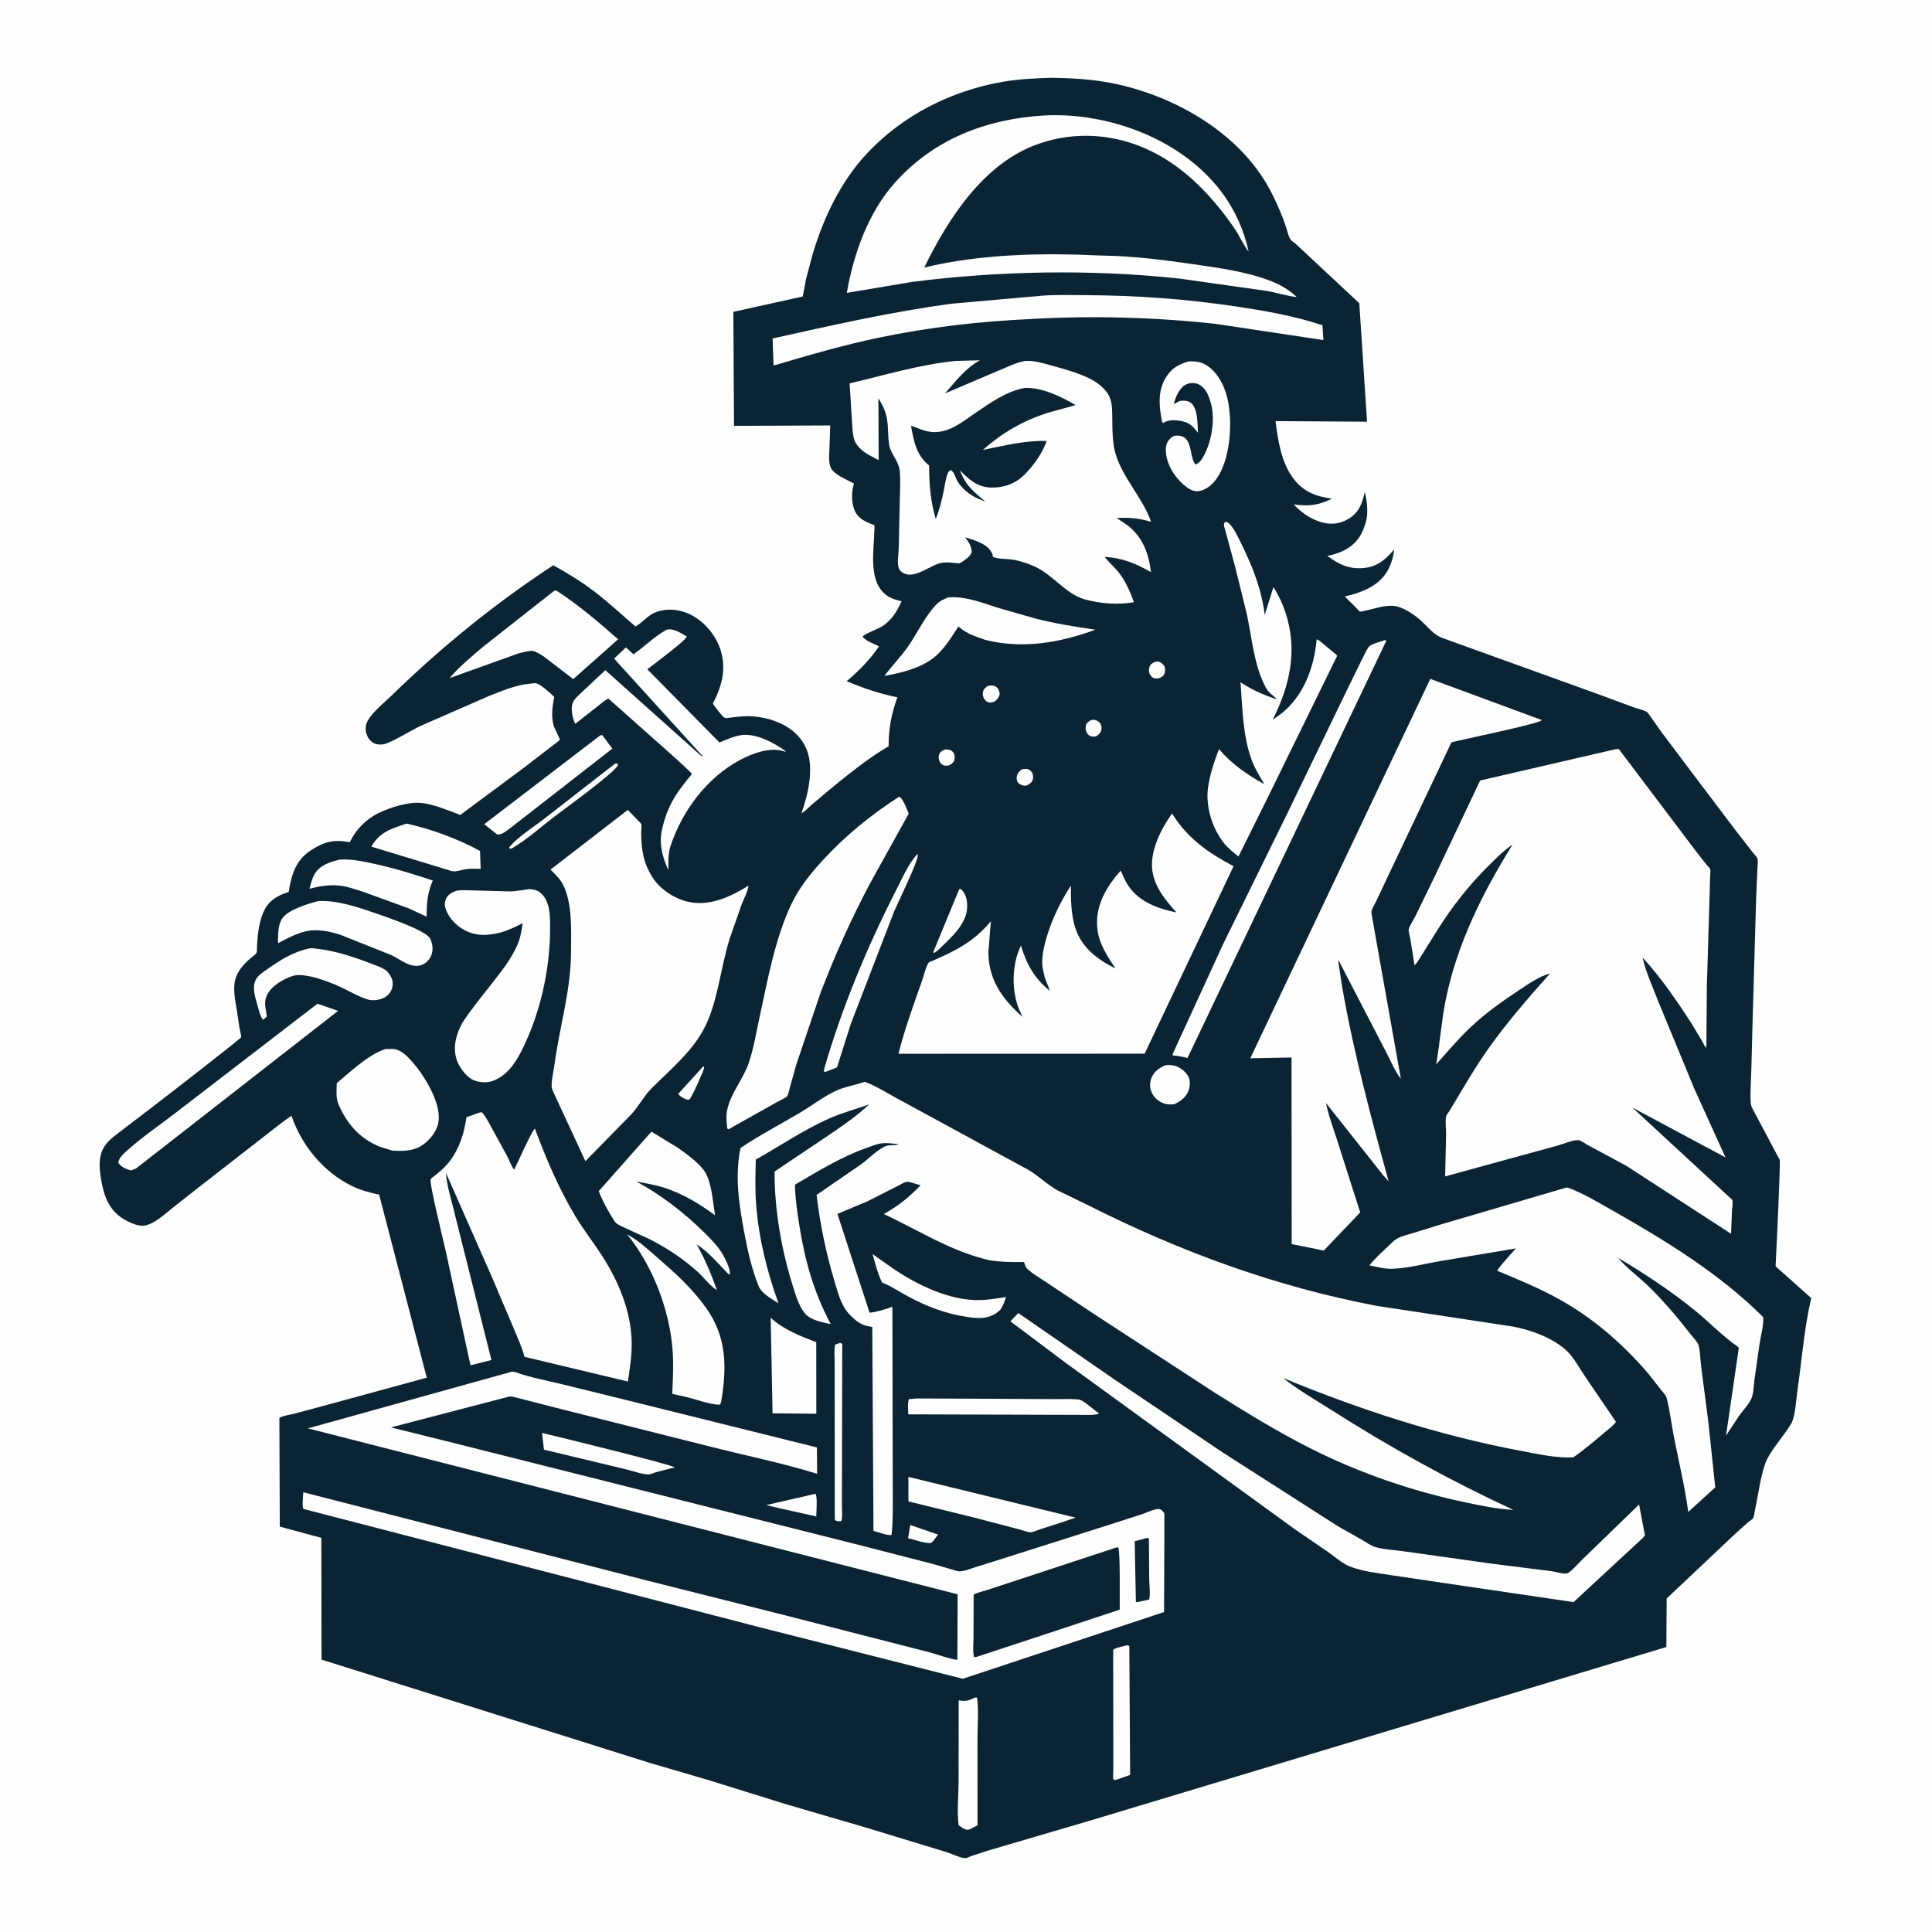 <svg version="1.1" xmlns="http://www.w3.org/2000/svg" style="display: block;" viewBox="0 0 2048 2048" width="1024" height="1024">
<path transform="translate(0,0)" fill="rgb(253,254,253)" d="M -0 -0 L 2048 0 L 2048 2048 L -0 2048 L -0 -0 z"/>
<path transform="translate(0,0)" fill="rgb(11,36,52)" d="M 1115.6 82.46 C 1136.93 82.886 1157.86 83.975 1178.84 88.154 C 1242.01 100.739 1308.17 137.403 1341.98 193.782 C 1347.7 203.326 1352.61 213.644 1356.96 223.883 C 1359.5 229.874 1361.79 235.985 1363.72 242.199 C 1364.87 245.9 1365.96 251.397 1368.45 254.373 C 1369.86 256.05 1372.2 257.302 1373.85 258.808 L 1387.95 271.978 L 1440.91 321.417 L 1449.13 447.034 L 1352.13 446.389 C 1354.5 466.469 1358.27 489.785 1370.51 506.523 C 1381.27 521.229 1394.47 526.176 1411.96 528.597 C 1397.61 535.751 1387.13 536.878 1371.38 534.7 C 1379.43 543.312 1389.44 550.359 1400.89 553.608 C 1411.14 556.514 1420.66 555.392 1429.81 549.77 C 1441.04 542.866 1443.89 533.587 1446.71 521.592 C 1449.26 531.329 1450.75 544.744 1447.58 554.499 L 1447.05 556 C 1445.59 560.413 1444.02 564.546 1441.51 568.5 C 1433.56 581.029 1420.9 586.473 1406.98 589.336 C 1419.47 598.104 1429.17 603.389 1445.01 602.195 C 1459.7 601.087 1468.77 593.093 1477.88 582.493 C 1477.02 590.972 1474.12 600.091 1469.48 607.248 C 1459.93 621.989 1441.91 628.64 1425.53 632.29 L 1437.85 644.557 C 1438.61 645.322 1440.6 647.826 1441.52 648.273 C 1442.77 648.874 1462.01 643.572 1465.12 643.068 C 1471.04 642.112 1476.67 641.507 1482.5 643.309 C 1490.96 645.925 1500.81 652.75 1507.24 658.739 C 1514.58 665.582 1519.95 673.159 1529.81 676.58 L 1692.24 735.169 L 1732.38 749.998 C 1736.31 751.459 1741.66 752.374 1745.24 754.427 C 1747.14 755.517 1748.93 758.663 1750.21 760.472 L 1761.95 777 L 1791.74 816.623 L 1839.76 880.148 L 1857.66 903.192 C 1858.93 904.854 1862.39 908.43 1862.96 910.171 C 1863.86 912.889 1863.03 918.061 1862.92 921.046 L 1861.52 954.5 L 1857.95 1077.91 L 1856.49 1133.5 C 1856.2 1144.87 1855.23 1156.59 1855.81 1167.94 C 1855.94 1170.58 1856.33 1172.66 1857.6 1174.99 L 1886.55 1229.51 C 1887.6 1231.08 1882.83 1330.12 1882.19 1342.37 L 1919.98 1376.02 C 1912.5 1407.83 1910.01 1441.92 1905.32 1474.3 C 1903.89 1484.16 1903.49 1496.65 1900.17 1505.95 C 1898.67 1510.16 1895.36 1514.34 1892.84 1518.01 C 1886.16 1527.73 1875.06 1540.51 1871.19 1551.5 C 1865.95 1566.4 1863.99 1584.12 1860.5 1599.65 C 1859.93 1602.15 1859.62 1607.02 1858.56 1609.12 C 1858.01 1610.22 1854.08 1612.79 1853 1613.69 L 1838.12 1627.1 L 1766.73 1694.48 L 1766.4 1745.91 L 1157.09 1929.45 L 1046.23 1962.03 L 1029.29 1967.62 C 1027.84 1968.13 1024.84 1969.7 1023.43 1969.71 C 1018.15 1969.75 1008.82 1965 1003.61 1963.4 L 918.593 1937.5 L 831.899 1912.15 L 753.584 1887.75 L 688.32 1868.6 L 340.846 1759.26 L 340.785 1716.5 L 340.619 1630.18 L 296.577 1618.29 L 296.146 1502.99 C 300.268 1500.53 307.174 1499.83 311.886 1498.6 L 347.179 1489.11 L 452.375 1460.4 L 401.906 1266.37 C 391.908 1264.16 382.537 1261.81 373.28 1257.31 C 343.133 1242.64 319.703 1214.38 308.988 1182.76 C 299.338 1189.17 290.335 1196.79 281.106 1203.78 L 208.825 1260.04 L 183.017 1280.36 C 174.684 1287 163.505 1297.72 152.66 1299.24 C 145.161 1300.29 133.063 1294.08 127.197 1289.66 C 113.34 1279.23 109.247 1263.86 106.754 1247.5 C 104.919 1235.45 104.526 1223.14 112.278 1213.05 C 116.751 1207.23 123.337 1202.76 129.072 1198.25 L 162 1173.11 C 180.62 1158.9 255.415 1100.79 255.586 1099.57 C 255.88 1097.46 254.299 1092.38 253.919 1090.09 L 251.013 1070.71 C 249.15 1059.69 246.148 1045.85 250.484 1035.07 C 253.608 1027.3 259.157 1021.46 265.26 1015.96 C 266.511 1014.83 271.287 1011.44 271.865 1010.13 C 272.665 1008.32 272.347 1002.72 272.506 1000.53 C 273.411 988.049 274.944 974.782 280.886 963.549 C 285.684 954.476 295.087 948.851 304.676 945.993 L 306.069 945.595 L 306.899 940.155 C 310.004 923.996 315.121 910.898 329.355 901.5 C 343.447 892.196 354.249 889.538 370.763 892.798 C 377.229 879.296 388.179 868.133 401.727 861.671 C 413.891 855.868 433.049 849.766 446.545 851.14 C 459.722 852.481 475.453 859.206 487.907 863.865 L 554.839 814.221 L 592.684 785.055 C 592.953 784.831 593.45 784.729 593.489 784.381 C 593.648 782.962 587.405 771.417 586.752 768.768 C 584.207 758.451 585.401 748.948 587.594 738.724 C 583.522 734.946 573.65 725.667 568.355 724.336 C 566.798 723.944 563.37 724.607 561.58 724.755 C 546.73 725.986 531.772 732.592 518 737.918 L 445.101 769.818 C 433.354 775.608 421.544 783.402 409.478 788.172 C 406.652 789.289 403.491 789.426 400.5 789.073 C 396.823 788.639 393.363 786.327 391.2 783.362 C 388.191 779.239 386.922 773.507 388.018 768.5 C 390.228 758.407 407.657 744.526 414.999 737.391 C 468.256 685.635 524.411 639.926 586.518 599.215 C 601.444 607.404 616.201 616.494 629.753 626.815 C 644.991 638.421 659.052 651.597 673.597 664.056 C 681.962 659.599 686.129 652.183 695.846 648.746 C 707.929 644.472 720.398 645.859 731.776 651.423 C 746.309 658.53 758.548 672.973 763.612 688.29 C 770.367 708.722 765.189 727.492 755.658 745.867 C 757.434 748.572 765.686 759.8 768.286 760.971 C 769.471 761.505 772.623 760.875 773.928 760.732 C 779.887 760.079 785.999 759.235 792 759.188 C 800.927 759.119 810.987 760.807 819.438 763.644 C 834.08 768.56 846.916 777.469 853.84 791.688 C 863.79 812.125 856.811 841.755 849.587 861.992 C 853.023 860.469 856.426 856.604 859.265 854.091 L 877.22 838.851 C 898.004 821.836 918.787 804.671 941.993 791.012 C 941.736 772.85 945.097 756.129 951.286 739.173 C 932.787 735.463 914.845 729.421 897.472 722.09 C 910.309 711.404 922.374 698.968 931.785 685.172 C 925.808 681.953 918.873 680.223 914.328 674.961 C 915.425 672.341 932.066 666.189 936.108 663.33 C 946.076 656.277 950.651 648.225 955.742 637.41 C 950.099 635.967 944.621 634.618 939.836 631.094 C 920.136 616.589 926.34 584.253 926.835 563.167 C 926.848 562.625 927.119 557.14 926.973 556.958 C 926.514 556.385 922.964 555.307 921.928 554.856 C 915.556 552.083 910.365 549.164 906.865 542.94 C 902.397 534.997 902.411 522.274 904.897 513.837 L 905.277 512.605 C 898.373 508.857 888.29 504.789 882.929 499.181 C 877.506 493.508 879.041 482.935 879.239 475.693 L 880.066 450.991 L 778.067 451.424 L 777.388 330.553 L 849.458 314.611 C 849.859 314.557 850.379 314.746 850.662 314.456 C 851.381 313.719 853.914 297.85 854.427 295.73 L 861.388 269.632 C 872.869 230.828 891.45 191.929 919.418 162.226 C 957.281 122.012 1007.99 96.447 1062.2 86.853 C 1079.95 83.713 1097.64 82.99 1115.6 82.46 z"/>
<path transform="translate(0,0)" fill="rgb(253,254,253)" d="M 1001.92 794.5 L 1003.47 794.417 C 1006.57 794.58 1009.55 795.631 1011.06 798.5 C 1012.46 801.158 1012.02 803.696 1011.57 806.5 C 1009.41 809.365 1008.91 809.956 1005.5 811.514 C 1003.83 811.706 1002.18 811.568 1000.5 811.51 C 997.979 810.01 996.818 809.305 995.741 806.5 C 994.836 804.145 994.693 801.27 995.907 799 C 997.368 796.266 999.209 795.444 1001.92 794.5 z"/>
<path transform="translate(0,0)" fill="rgb(253,254,253)" d="M 1156.17 763.5 C 1157.17 763.243 1157.93 762.99 1159.01 763.011 C 1162.27 763.076 1163.9 764.396 1166.17 766.5 C 1167.08 768.449 1167.8 769.803 1167.65 772.038 C 1167.37 776.139 1165.67 777.88 1162.5 780.19 L 1160.86 780.77 C 1158.21 781.203 1155.44 780.552 1153.5 778.631 C 1151.18 776.334 1150.49 772.657 1150.99 769.5 C 1151.46 766.461 1153.83 765.085 1156.17 763.5 z"/>
<path transform="translate(0,0)" fill="rgb(253,254,253)" d="M 1224.8 701.5 C 1225.97 701.308 1226.13 701.217 1227.46 701.35 C 1230.72 701.675 1232.7 703.988 1234.5 706.442 C 1235.08 709.283 1235.48 711.344 1234.32 714.173 C 1233.12 717.09 1231.1 717.77 1228.5 719.015 C 1227.18 719.106 1225.28 719.399 1224 719.086 C 1221.03 718.36 1220.19 716.533 1218.5 714.276 C 1217.99 711.451 1217.53 709.28 1218.68 706.5 C 1219.86 703.666 1222.13 702.578 1224.8 701.5 z"/>
<path transform="translate(0,0)" fill="rgb(253,254,253)" d="M 1083.21 815.5 C 1085.09 814.994 1087.06 815.089 1089 815.031 C 1090.81 815.954 1092.6 816.75 1093.74 818.529 C 1094.91 820.346 1095.39 823.37 1095 825.5 C 1094.32 829.115 1092.23 830.216 1089.5 832.129 C 1088.45 832.57 1088.26 832.728 1086.98 832.851 C 1084.45 833.094 1081.17 831.764 1079.5 829.944 C 1077.86 828.152 1077.57 825.955 1077.79 823.636 C 1078.15 819.821 1080.39 817.79 1083.21 815.5 z"/>
<path transform="translate(0,0)" fill="rgb(253,254,253)" d="M 1046.45 727.5 L 1047.23 727.186 C 1049.94 726.378 1053.66 726.464 1056 728.145 C 1058.76 730.13 1059.06 732.462 1059.8 735.5 C 1058.65 739.819 1057.94 740.399 1054.65 743.5 C 1053.73 743.913 1053.33 744.137 1052.28 744.398 C 1049.75 745.03 1047.03 744.754 1045.04 742.927 C 1042.52 740.622 1041.48 737.357 1041.93 734 C 1042.36 730.767 1044.13 729.441 1046.45 727.5 z"/>
<path transform="translate(0,0)" fill="rgb(253,254,253)" d="M 745.351 1130.5 L 746.478 1130.89 C 746.151 1134.62 744.035 1138.35 742.555 1141.76 C 739.066 1149.78 735.594 1158.08 730.933 1165.5 C 727.917 1166.27 725.99 1164.61 723.233 1163.34 C 721.268 1162 720.318 1161.5 718.983 1159.5 L 745.351 1130.5 z"/>
<path transform="translate(0,0)" fill="rgb(253,254,253)" d="M 964.911 1616.61 L 994.356 1626.71 L 989.323 1633.56 L 986.757 1635.72 C 979.352 1636.02 970.058 1632.18 962.603 1630.66 L 964.911 1616.61 z"/>
<path transform="translate(0,0)" fill="rgb(253,254,253)" d="M 864.405 1583.5 C 866.769 1586.53 865.291 1602.79 865.293 1607.5 L 826.296 1598.82 L 812.225 1595.43 L 864.405 1583.5 z"/>
<path transform="translate(0,0)" fill="rgb(253,254,253)" d="M 651.984 809.5 L 654.401 809.221 L 655.049 811 C 652.224 818.642 597.231 858.316 587.694 865.618 C 573.038 876.838 558.475 890.085 542.5 899.366 L 540.14 899.687 L 539.842 898 C 549.675 886.531 565.468 876.848 577.46 867.5 L 651.984 809.5 z"/>
<path transform="translate(0,0)" fill="rgb(253,254,253)" d="M 1016.84 942.5 L 1018.95 942.602 C 1024.12 948.348 1025.37 953.968 1025.24 961.501 C 1024.9 980.23 1006.24 995.629 993.838 1007.65 L 990.5 1010.09 L 989.187 1009.5 L 1016.84 942.5 z"/>
<path transform="translate(0,0)" fill="rgb(253,254,253)" d="M 1235.38 1129.15 C 1238.87 1128.95 1242.24 1128.73 1245.61 1129.83 C 1251.58 1131.79 1257.26 1136.17 1260.03 1141.9 C 1262.04 1146.05 1261.45 1152.31 1259.75 1156.5 C 1256.95 1163.4 1251.47 1167.46 1244.9 1170.45 C 1241.45 1170.88 1238.39 1171 1235 1170.05 C 1228.87 1168.33 1223.87 1164.21 1221.04 1158.5 C 1218.61 1153.61 1218.59 1148.13 1220.48 1143.06 C 1223.2 1135.73 1228.59 1132.33 1235.38 1129.15 z"/>
<path transform="translate(0,0)" fill="rgb(253,254,253)" d="M 890.593 1423.5 L 892.818 1424.5 L 892.518 1563.96 L 892.449 1596.76 C 892.441 1601.48 893.303 1608.05 891.718 1612.5 L 888.074 1612.5 C 885.452 1611.9 886.499 1612.59 884.899 1610.5 L 884.818 1478.99 L 884.744 1443.26 C 884.73 1437.57 884 1430.8 885.324 1425.33 L 890.593 1423.5 z"/>
<path transform="translate(0,0)" fill="rgb(253,254,253)" d="M 574.594 1518.99 C 590.321 1522.58 712.552 1552.68 715.254 1555.5 L 710.772 1556.63 L 695.202 1560.62 C 693.264 1561.21 689.628 1562.92 687.707 1562.95 C 680.79 1563.06 670.768 1559.23 663.749 1557.57 L 576.607 1536.69 L 574.594 1518.99 z"/>
<path transform="translate(0,0)" fill="rgb(253,254,253)" d="M 972.239 905.5 L 972.956 906 C 973.486 912.747 952.082 956.326 947.881 965.936 L 901.832 1085.54 L 887.29 1131.46 L 874.409 1136.5 L 873.158 1134.97 C 891.996 1069.05 918.942 1004.3 950.106 943.28 C 956.437 930.883 962.95 915.833 972.239 905.5 z"/>
<path transform="translate(0,0)" fill="rgb(253,254,253)" d="M 1192.89 1744.5 C 1195.22 1744.06 1194.96 1743.66 1197.12 1745 L 1197.98 1881.48 L 1184.5 1886.23 L 1181.5 1887 C 1181.04 1886.5 1180.32 1886.15 1180.11 1885.5 C 1179.64 1884.08 1180.14 1880.34 1180.14 1878.62 L 1180.17 1858.84 L 1180.01 1748.82 C 1183.18 1746.48 1189.03 1745.61 1192.89 1744.5 z"/>
<path transform="translate(0,0)" fill="rgb(253,254,253)" d="M 924.972 1329.41 L 940.598 1340.4 C 966.173 1358.94 1000.84 1376.87 1033 1378.1 C 1044.37 1378.53 1055.2 1376.65 1066.39 1374.88 C 1064.93 1379.71 1063.35 1383.61 1060.74 1387.98 C 1057.9 1390.94 1054.64 1393.31 1050.82 1394.8 L 1049.5 1395.29 C 1041.96 1398.21 1033.19 1397.16 1025.34 1396.02 C 1002.33 1392.67 982.161 1384.83 961.735 1373.8 C 953.279 1369.23 945.301 1363.78 936.392 1360.1 L 935.08 1359.56 C 930.438 1350.17 927.805 1339.46 924.972 1329.41 z"/>
<path transform="translate(0,0)" fill="rgb(253,254,253)" d="M 1033.35 1799.5 L 1035.71 1799.5 C 1037.6 1813.8 1036.18 1829.64 1036.17 1844.12 L 1036.19 1934.88 L 1028.5 1938.91 C 1025.01 1940.34 1023.88 1939.35 1020.64 1937.92 L 1016.21 1934.83 C 1014.31 1920.84 1016.02 1904.37 1016.13 1890.11 L 1016.27 1802.44 C 1022.72 1803.49 1026.12 1803.15 1031.94 1800.22 L 1033.35 1799.5 z"/>
<path transform="translate(0,0)" fill="rgb(253,254,253)" d="M 636.354 779.5 L 638.426 779.244 L 649.101 793.569 L 541.947 877.015 C 537.748 880.039 532.129 885.328 527.003 884.5 L 513.27 873.699 L 636.354 779.5 z"/>
<path transform="translate(0,0)" fill="rgb(253,254,253)" d="M 430.959 873.019 C 456.865 878.733 485.648 889.279 508.846 902.041 L 509.538 921.009 C 504.753 920.915 499.763 920.693 495 921.226 C 488.492 921.953 482.356 925.439 476.004 922.493 L 393.613 897.464 C 402.592 881.917 414.754 878.399 430.959 873.019 z"/>
<path transform="translate(0,0)" fill="rgb(253,254,253)" d="M 972.58 1482.44 L 1070.5 1482.87 L 1117.65 1483.12 C 1125.74 1483.18 1134.24 1482.7 1142.29 1483.43 C 1145.56 1483.73 1147.76 1485.09 1150.38 1486.98 L 1164.5 1497.97 L 1164.5 1499.08 L 1157.48 1499.86 L 962.826 1499.27 C 962.736 1494.32 961.808 1487.77 963.5 1483.12 L 972.58 1482.44 z"/>
<path transform="translate(0,0)" fill="rgb(253,254,253)" d="M 360.19 911.243 C 372.498 910.368 385.436 913.18 397.404 915.817 C 418.435 920.451 438.404 926.565 458.807 933.406 C 452.946 946.808 452.327 957.418 452.258 971.723 L 433.633 963.03 L 383.864 944.964 C 375.464 942.365 366.675 939.185 357.845 938.592 C 347.434 937.893 338.09 939.526 328.042 942.117 C 329.428 937.13 330.688 931.463 333.275 926.947 C 338.965 917.021 349.819 913.644 360.19 911.243 z"/>
<path transform="translate(0,0)" fill="rgb(253,254,253)" d="M 816.945 1396.82 C 829.983 1409.19 848.695 1416.46 865.258 1422.79 L 865.337 1498.6 L 818.952 1498.18 L 816.945 1396.82 z"/>
<path transform="translate(0,0)" fill="rgb(253,254,253)" d="M 962.935 1565.58 L 1140.1 1608.76 L 1126.26 1613.47 L 1102.14 1621.23 C 1099.64 1622.03 1095.28 1624.12 1092.78 1624.22 C 1089.47 1624.35 1083.38 1621.93 1080 1621.11 L 1031.99 1608.53 L 962.999 1591.57 L 962.935 1565.58 z"/>
<path transform="translate(0,0)" fill="rgb(253,254,253)" d="M 328.335 1005.22 C 330.882 1004.97 334.018 1005.52 336.579 1005.8 C 356.209 1007.98 375.976 1014.76 394.335 1021.82 C 399.429 1023.78 408.145 1026.55 411.5 1030.97 C 415.032 1035.62 417.197 1040.05 415.984 1046 C 415.01 1050.78 411.898 1054.86 407.712 1057.3 C 402.863 1060.12 395.175 1061.16 389.821 1059.47 L 388.5 1059.02 C 379.138 1055.97 370.726 1050.89 361.865 1046.68 C 352.53 1042.25 342.949 1038.85 333.042 1035.95 C 326.658 1034.58 317.694 1032.49 311.245 1034.3 C 301.364 1037.08 287.814 1044.92 283.207 1054.47 L 282.745 1055.5 C 279.109 1063.46 282.269 1069.86 282.75 1077.83 L 279 1080.9 C 276.151 1078.94 273.911 1069.07 272.859 1065.43 C 270.4 1056.92 266.7 1045.77 271.676 1037.62 C 274.507 1032.99 279.866 1029.87 284.217 1026.78 C 298.384 1016.72 311.211 1008.99 328.335 1005.22 z"/>
<path transform="translate(0,0)" fill="rgb(253,254,253)" d="M 337.022 955.204 C 356.87 953.948 379.383 961.622 398 968.039 C 408.514 971.663 452.385 986.381 456.152 995.268 C 458.916 1001.79 459.61 1007.67 456.491 1014.21 C 454.554 1018.27 450.598 1021.7 446.334 1023.1 C 435.499 1026.67 424.787 1017.35 415.348 1012.66 L 360.143 990.652 C 350.433 987.651 339.205 985.179 329 986.374 C 317.096 987.769 305.14 994.358 294.669 999.871 C 294.789 991.756 294.408 981.664 298.597 974.438 C 304.364 964.49 326.648 958.082 337.022 955.204 z"/>
<path transform="translate(0,0)" fill="rgb(253,254,253)" d="M 336.547 1063.96 L 358.365 1071.58 L 144.152 1238.67 L 139 1240.73 C 134.502 1239.48 129.631 1237.74 126.527 1234.05 C 125.391 1232.7 125.303 1233.06 125.633 1231.4 C 126.441 1227.34 130.224 1223.75 133.172 1221.05 C 151.377 1204.35 173.063 1190.18 192.482 1174.78 L 336.547 1063.96 z"/>
<path transform="translate(0,0)" fill="rgb(253,254,253)" d="M 1259.96 383.119 C 1267.73 382.747 1273.89 383.596 1280.37 388.149 C 1292.56 396.705 1299.41 412.27 1302.03 426.577 C 1306.37 450.298 1303.98 487.514 1289.49 507.628 C 1285.07 513.772 1278.14 519.683 1270.44 520.642 C 1264.36 521.4 1258.95 517.536 1254.62 513.781 C 1244.56 505.058 1236.32 491.459 1235.86 478.007 C 1235.67 472.466 1236.59 468.779 1240.56 464.823 C 1242.83 462.564 1245.15 461.58 1248.37 461.723 C 1265.5 462.485 1259.78 483.769 1267.43 492.5 L 1269.5 491.209 C 1271.89 489.662 1273.29 487.888 1274.77 485.456 C 1284.21 469.936 1288.5 445.095 1283.62 427.604 L 1283.15 426 C 1282.38 423.348 1281.59 420.851 1280.41 418.345 C 1278.04 413.313 1274.1 408.212 1268.5 406.613 C 1264.45 405.456 1259.69 406.004 1256.09 408.198 C 1250.01 411.901 1245.94 421.255 1244.38 427.955 C 1246.08 427.691 1245.42 427.983 1246.71 427.14 C 1248.53 425.952 1249.9 425.034 1252.13 424.831 C 1255.82 424.497 1260.09 424.873 1262.93 427.494 C 1269.87 433.891 1269.38 449.757 1269.88 458.692 C 1265.48 453.094 1261.72 448.506 1254.39 446.791 C 1248.17 445.335 1239.35 444.362 1233.86 447.924 L 1233.13 448.425 L 1231.93 447.5 C 1228.91 431.886 1226.87 416.245 1234.99 401.647 C 1240.89 391.053 1248.62 386.309 1259.96 383.119 z"/>
<path transform="translate(0,0)" fill="rgb(253,254,253)" d="M 1005.27 633.222 C 1023.99 631.976 1040.35 638.749 1057.9 644.319 L 1098.3 655.872 C 1119.08 661.09 1139.98 664.405 1161.13 667.545 C 1123.31 681.336 1084.23 688.242 1044.62 678.348 C 1034.51 674.794 1025.32 672.146 1017.04 665.003 L 1015.99 664.076 L 1007.86 676.5 C 1002.9 683.733 997.127 691.24 990.277 696.796 C 975.885 708.468 955.267 713.253 937.507 716.492 C 945.56 705.75 954.922 696.243 962.638 685.196 C 972.47 671.122 980.438 653.351 992.324 641.06 C 996.22 637.031 1000.17 635.254 1005.27 633.222 z"/>
<path transform="translate(0,0)" fill="rgb(253,254,253)" d="M 664.787 1308.55 C 675.859 1314.24 686.736 1324.28 696.112 1332.43 C 715.696 1349.44 733.524 1365.41 748.674 1386.72 C 770.482 1417.39 770.595 1449.68 764.5 1485.68 L 763.5 1488.66 C 762.559 1488.91 762.074 1489.1 761 1489.02 C 750.496 1488.18 738.056 1483.43 727.687 1480.91 C 726.203 1480.55 712.904 1477.76 712.659 1477.4 C 712.435 1477.07 712.69 1476.6 712.705 1476.2 C 713.282 1461.35 714.082 1446.87 713.035 1432 C 710.018 1389.19 692.011 1341.74 664.787 1308.55 z"/>
<path transform="translate(0,0)" fill="rgb(253,254,253)" d="M 587.163 626.5 L 589.541 625.856 C 613.533 641.536 633.817 658.811 655.254 677.701 L 607.636 719.873 L 576.375 695.864 C 573.507 694.034 568.4 690.77 565.119 690.059 C 561.687 689.315 553.649 691.717 549.959 692.511 L 476.685 718.789 C 486.778 706.662 500.077 695.836 512.073 685.602 L 587.163 626.5 z"/>
<path transform="translate(0,0)" fill="rgb(253,254,253)" d="M 1468.22 678.5 L 1469.59 679.156 L 1258.79 1121.57 C 1255.07 1120.45 1251.33 1119.85 1247.5 1119.21 L 1243.5 1118.92 L 1242.98 1117.5 L 1296.87 1000.14 L 1362.54 866.496 L 1432.28 722.332 L 1445.3 695.847 C 1446.95 692.751 1449 687.904 1451.33 685.309 C 1453.69 682.666 1464.44 679.871 1468.22 678.5 z"/>
<path transform="translate(0,0)" fill="rgb(253,254,253)" d="M 408.493 1112.06 L 416.5 1111.93 C 425.048 1112.56 431.248 1119.17 436.64 1125.2 C 449.412 1139.48 466.568 1167.2 465.079 1187 C 464.348 1196.72 458.267 1205.27 451.022 1211.41 C 440.55 1220.29 428.515 1220.57 415.604 1219.63 L 402.382 1215.5 C 380.963 1206.63 367.619 1191.18 358.665 1170.19 C 355.883 1163.67 356.872 1155.22 356.993 1148.18 C 372.3 1135.43 389.55 1118.56 408.493 1112.06 z"/>
<path transform="translate(0,0)" fill="rgb(253,254,253)" d="M 690.549 1199.6 L 718.625 1216.77 C 727.99 1223.4 742.334 1233.53 747.961 1243.38 C 754.538 1254.89 755.752 1274.98 757.969 1288.21 C 741.533 1276.17 724.404 1265.73 704.955 1259.31 C 695.108 1256.05 684.78 1254.35 674.607 1252.47 C 700.454 1266.41 724.496 1284.96 745.467 1305.5 C 752.946 1312.82 761.517 1321.31 766.613 1330.55 C 769.108 1335.07 774.966 1346.3 773.5 1351.26 L 770.936 1349.39 C 760.61 1338.52 751.143 1327.38 738.533 1319.06 C 747.327 1335.05 753.903 1350.33 759.976 1367.55 C 753.024 1363.57 746.034 1354.05 739.879 1348.46 C 724.442 1334.44 706.717 1322.7 688.111 1313.37 L 661 1300.95 C 657.433 1299.25 653.284 1297.55 651.11 1294.09 C 644.71 1283.92 639.063 1273.9 634.67 1262.69 L 690.549 1199.6 z"/>
<path transform="translate(0,0)" fill="rgb(253,254,253)" d="M 706.661 667.5 C 714.039 665.708 721.74 671.221 728.028 674.684 C 726.851 679.334 692.967 703.946 686.219 709.506 L 762.641 787.031 C 770.088 784.077 778.015 780.316 786 779.204 C 801.51 777.044 821.015 787.58 833.136 796.556 L 832.111 796.805 L 831.2 796.48 C 816.459 791.571 797.918 798.51 784.798 805.435 C 749.491 824.071 723.033 859.567 710.725 897 C 708.091 905.012 708.586 913.933 708.407 922.306 C 702.468 909.247 698.539 894.915 701.533 880.474 C 704.167 867.765 708.459 856.284 715.117 845.108 C 719.124 838.383 724.029 832.256 728.84 826.098 C 729.625 825.093 733.14 821.342 733.35 820.353 C 733.52 819.55 717.682 805.249 715.578 803.323 L 644.98 740.574 C 641.212 742.053 637.503 745.631 634.282 748.081 L 609.771 767.32 C 607.233 762.24 605.731 754.663 606.2 748.992 C 606.745 742.41 611.655 738.806 616.023 734.446 L 641.673 710.427 L 744 801.906 L 744.798 801.5 L 650.956 698.139 L 663.535 686.289 L 671.522 693.591 C 683.378 685.244 693.953 674.486 706.661 667.5 z"/>
<path transform="translate(0,0)" fill="rgb(253,254,253)" d="M 561.233 942.478 C 563.6 942.686 566.075 942.919 568.325 943.734 C 574.003 945.792 577.913 951.305 580.002 956.723 C 583.384 965.495 583.114 975.468 583.106 984.719 C 583.073 1024.22 574.291 1066.49 558.207 1102.55 C 550.515 1119.79 540.897 1139.37 521.752 1146.02 C 515.217 1148.29 506.044 1147.36 500 1143.97 C 493.037 1140.06 485.958 1129.96 483.801 1122.43 C 479.911 1108.86 483.747 1095.92 490.262 1083.96 C 500.793 1068.04 513.08 1053.31 524.795 1038.27 C 534.544 1025.75 544.349 1012.85 549.934 997.848 C 552.199 991.763 552.977 984.98 554.032 978.584 C 546.321 982.44 538.667 986.425 530.262 988.553 C 515.623 992.26 502.493 992.526 489.331 984.157 C 481.404 979.116 473.512 970.097 471.712 960.578 C 471.061 957.133 472.19 953.047 474.309 950.28 C 476.457 947.476 479.864 945.477 483.217 944.5 C 487.741 943.181 493.579 943.786 498.324 943.801 L 540.464 944.933 C 547.283 944.903 554.437 943.308 561.233 942.478 z"/>
<path transform="translate(0,0)" fill="rgb(253,254,253)" d="M 1104.67 313.437 C 1120.42 312.236 1136.77 312.833 1152.59 312.908 C 1205.46 313.16 1257.44 316.995 1309.74 324.789 C 1340.94 329.438 1371.87 334.833 1401.87 344.782 L 1402.85 360.492 L 1289 343.355 C 1224.82 336.288 1158.02 334.42 1093.56 338.132 C 1039.18 340.619 985.556 346.698 932.217 357.804 C 894.312 365.697 857.112 376.522 820.019 387.494 L 818.99 358.8 C 882.107 344.76 944.934 330.492 1009.1 321.904 L 1104.67 313.437 z"/>
<path transform="translate(0,0)" fill="rgb(253,254,253)" d="M 1298.29 553.5 C 1300.26 553.228 1300.8 553.146 1302.38 554.5 C 1307.64 559.01 1312.02 568.675 1315.06 574.774 C 1327.4 599.576 1337.22 624.157 1340.67 651.786 L 1349.89 622.349 C 1354.9 629.956 1359.63 640.143 1362.5 648.779 C 1375.84 688.864 1367.58 726.293 1349.07 763.007 L 1358.64 756.175 C 1382.52 736.739 1392.98 707.339 1395.74 677.731 C 1398.07 678.351 1400.11 680.452 1402 681.926 L 1417.58 694.91 L 1340.86 851.532 L 1312.8 907.953 C 1307.53 903.648 1301.69 899.011 1297.42 893.69 C 1284.93 878.092 1277.8 854.623 1280.56 834.863 C 1282.57 820.469 1287.11 807.619 1292.14 794.04 C 1305.36 809.714 1322.3 821.461 1340.19 831.202 C 1335.31 822.982 1330.21 814.73 1326.87 805.729 C 1317.36 780.084 1317.02 750.215 1314.99 723.195 C 1327.23 731.312 1339.28 736.665 1353.19 741.224 C 1352.75 739.609 1346.69 735.358 1345.18 733.659 C 1342.96 731.166 1341.19 727.803 1339.77 724.81 C 1329.17 702.464 1326.91 676.058 1321.94 652.076 L 1309.19 600.317 L 1299.08 563.172 C 1298.68 561.471 1297.24 557.585 1297.41 555.945 C 1297.5 555.084 1298 554.315 1298.29 553.5 z"/>
<path transform="translate(0,0)" fill="rgb(253,254,253)" d="M 1079.41 1391.89 L 1181.72 1462.56 L 1295.65 1539.36 L 1417.7 1617.54 L 1443.88 1632.38 C 1448.1 1634.82 1453.07 1638.47 1457.65 1639.85 C 1467.08 1642.7 1478.37 1642.96 1488.14 1644.46 L 1584 1657.92 L 1644.33 1665.47 C 1648.5 1666.02 1656.88 1668.66 1660.72 1668 C 1664.51 1667.35 1674.08 1656.19 1677.24 1653.25 L 1737.5 1594.82 L 1743.68 1627.5 L 1741.5 1630.26 L 1668.02 1698.3 L 1539.81 1679.41 L 1475.2 1669.84 C 1461.02 1667.62 1444.25 1665.8 1430.89 1660.53 C 1422.74 1657.31 1414.73 1649.99 1407.5 1644.94 L 1373.35 1621.62 L 1130.13 1445.01 L 1071.05 1400.68 L 1079.41 1391.89 z"/>
<path transform="translate(0,0)" fill="rgb(253,254,253)" d="M 953.204 844.5 C 957.577 846.923 961.24 857.722 963.278 862.501 L 922.667 935.729 C 902.63 973.362 884.865 1012.99 869.667 1052.8 L 843.979 1128.87 L 836.931 1154.2 C 836.398 1155.97 835.556 1160.49 834.56 1161.87 C 833.302 1163.62 825.994 1166.92 823.896 1168.11 L 778.032 1193.81 L 772.5 1197.08 L 771.012 1196.5 C 770.21 1190.26 769.537 1183.75 770.678 1177.5 C 773.918 1159.75 787.847 1143.96 793.686 1126.82 C 798.907 1111.49 801.565 1094.82 805.013 1079 C 813.684 1039.23 821.399 995.301 838.906 958.359 C 847.031 941.216 858.773 926.589 871.5 912.65 C 895.459 886.412 923.317 863.645 953.204 844.5 z"/>
<path transform="translate(0,0)" fill="rgb(253,254,253)" d="M 1106.52 122.423 C 1154.08 119.776 1205.63 133.107 1245.73 158.737 C 1285.58 184.202 1313.47 220.065 1323.64 266.741 C 1317.9 259.517 1313.82 249.725 1308.45 241.927 C 1285.72 208.906 1257.33 178.544 1220.92 160.555 C 1183.19 141.916 1140.61 138.56 1100.71 152.528 C 1043.07 172.704 1005.33 231.204 979.742 283.623 C 1039.99 269.052 1105.18 267.96 1166.89 270.883 C 1199.71 271.232 1233.38 275.492 1265.84 280.185 C 1293.09 284.125 1322.21 288.057 1347.96 298.215 C 1357.17 301.849 1367.51 307.866 1374.51 314.852 C 1363.97 313.799 1353.05 310.108 1342.48 308.344 L 1250.5 295.323 C 1157.27 285.309 1060.41 286.996 967.438 298.755 L 897.641 310.465 C 904.784 269.408 920.139 225.766 948.162 194.202 C 989.703 147.411 1045.21 126.222 1106.52 122.423 z"/>
<path transform="translate(0,0)" fill="rgb(253,254,253)" d="M 507.878 1179.5 L 510.517 1178.94 C 514.33 1182.29 517.2 1188.5 519.716 1192.87 L 537.616 1225.5 C 539.963 1230.08 541.804 1236.04 545.08 1239.92 C 548.116 1233.78 564.169 1197.77 567.024 1196.39 C 578.601 1227.75 592.669 1260.55 609.889 1289.25 C 618.278 1303.23 628.418 1316.09 637.303 1329.75 C 655.36 1357.51 669.241 1389.96 669.601 1423.5 C 669.749 1437.34 667.647 1450.86 665.564 1464.49 L 555.988 1438.27 C 553.156 1427.41 548.057 1416.67 543.754 1406.28 L 521.972 1354.92 L 472.709 1243.29 C 473.717 1258.46 479.435 1274.58 482.713 1289.46 L 520.925 1441.68 L 498.731 1447.27 L 472.022 1324 C 469.794 1313.98 455.081 1255.23 456.452 1249.9 C 456.582 1249.39 462.19 1245.25 462.931 1244.64 C 467.924 1240.48 472.864 1236.11 476.77 1230.89 C 487.302 1216.79 491.899 1201.41 494.491 1184.28 L 507.878 1179.5 z"/>
<path transform="translate(0,0)" fill="rgb(253,254,253)" d="M 1659.59 1259.1 L 1661.5 1258.79 C 1677.62 1264.53 1694.09 1274.56 1709.03 1283.01 C 1765.16 1314.72 1823.32 1350.47 1869.08 1396.25 C 1869.73 1404.92 1866.43 1416.22 1865.13 1425 L 1859.77 1462.68 C 1858.95 1468.85 1858.91 1477.32 1856.41 1482.89 C 1853.72 1488.87 1847.39 1495.38 1843.49 1500.81 L 1829.68 1521.74 L 1843.22 1428.76 C 1841.71 1427.18 1842.33 1427.66 1840.85 1426.62 C 1825.4 1415.77 1811.78 1401.44 1797.06 1389.45 C 1771.4 1368.55 1743.64 1350.24 1715.19 1333.36 C 1724.36 1344.18 1736.79 1353.23 1747.07 1363.15 C 1763.33 1378.85 1777.8 1396.02 1791.67 1413.83 C 1794.02 1416.86 1799.78 1422.78 1800.67 1426.35 C 1802.37 1433.11 1802.39 1441.43 1803.28 1448.42 L 1810.63 1505.07 L 1818.26 1576.61 L 1789.61 1602.73 C 1786.07 1576.23 1779.68 1549.8 1774.5 1523.58 C 1771.85 1510.17 1770.26 1496.02 1766.97 1482.81 C 1766.35 1480.33 1765.23 1478.72 1763.61 1476.79 C 1756.81 1468.73 1750.9 1460.06 1743.87 1452.12 C 1717.2 1422.04 1688.05 1396.86 1652.76 1377.21 C 1631.59 1365.42 1609.26 1356.36 1586.97 1346.98 C 1592.72 1338.63 1600.23 1331.11 1606.82 1323.37 L 1527.14 1336.76 C 1510.25 1339.59 1492.26 1344.5 1475.2 1344.98 C 1467.67 1345.19 1459.1 1342.8 1451.68 1341.41 C 1456.99 1334.5 1463.53 1328.61 1469.84 1322.63 C 1473.39 1319.25 1477.17 1315.18 1481.43 1312.73 C 1486.02 1310.1 1492.41 1308.8 1497.55 1307.21 L 1524.92 1298.67 L 1659.59 1259.1 z"/>
<path transform="translate(0,0)" fill="rgb(253,254,253)" d="M 1242.47 862.392 C 1258.7 888.75 1280.94 904.079 1307.63 918.243 L 1213.36 1116.96 L 952.413 1117.05 C 959.004 1090.61 968.515 1064.87 977.564 1039.19 C 979.081 1034.89 981.74 1023.41 984.748 1020.14 C 985.292 1019.55 988.075 1018.75 988.951 1018.37 L 1003 1011.94 C 1022.1 1002.88 1036.78 992.881 1050.37 976.622 L 1047.71 1009.66 L 1047.94 1014.66 C 1049.67 1041.57 1064.39 1060.66 1083.84 1077.92 L 1079.28 1067.57 C 1072.14 1047.33 1072.84 1021.77 1082.24 1002.36 C 1088.61 1023.09 1096.11 1036.14 1112.54 1050.23 C 1111.57 1044.89 1108.28 1039.74 1107.05 1034.22 L 1106.68 1032.5 L 1105.79 1028.81 C 1103.93 1020.29 1105 1011.38 1106.95 1003 C 1112.18 980.506 1122.68 958.057 1135.18 938.716 C 1135.11 953.585 1135.31 970.23 1140.12 984.435 C 1147.04 1004.9 1163.72 1017.41 1182.46 1026.61 C 1173.4 1012.94 1164.49 999.894 1163.11 983.049 C 1161.16 959.406 1172.98 939.753 1188.04 922.843 C 1190.42 928.398 1192.75 933.955 1196.13 939 C 1207.55 956.087 1227.86 963.408 1247.1 967.234 C 1235.94 954.787 1224.67 941.446 1221.75 924.419 C 1218.15 903.367 1230.52 878.82 1242.47 862.392 z"/>
<path transform="translate(0,0)" fill="rgb(253,254,253)" d="M 665.495 858.53 L 676.45 869.917 C 677.093 870.582 679.452 872.615 679.739 873.316 C 680.31 874.711 679.671 880.274 679.675 882 C 679.715 900.114 681.834 914.653 691.747 930.136 C 699.925 942.909 715.146 952.772 729.798 956.01 C 752.293 960.982 774.806 950.515 793.429 938.811 C 792.76 944.997 788.443 952.744 786.191 958.666 L 773.327 995.422 C 768.167 1012.32 764.991 1029.81 760.982 1047 C 757.33 1062.67 753.08 1078.33 745.192 1092.47 C 731.717 1116.62 709.883 1134.35 690.687 1153.69 C 681.683 1162.76 676.435 1174.2 667.366 1183.09 L 620.525 1230.86 L 588.777 1162.32 C 587.813 1159.93 584.825 1154.46 584.758 1152.06 C 584.546 1144.51 586.935 1134.73 587.978 1127.14 C 593.399 1087.73 605.135 1049.57 605.323 1009.5 C 605.427 987.424 607.106 956.334 596.111 936.43 C 593.046 930.882 587.952 926.305 583.533 921.835 L 665.495 858.53 z"/>
<path transform="translate(0,0)" fill="rgb(253,254,253)" d="M 1516.16 719.637 L 1634.54 763.368 C 1630.73 767.432 1551.48 783.566 1538.6 786.879 L 1472.19 926.91 L 1458.86 955.216 C 1457.45 958.218 1454.42 962.887 1453.78 966.021 C 1453.46 967.533 1454.47 971.578 1454.72 973.196 L 1459.25 998.987 L 1484.99 1143.6 C 1478.36 1135.18 1473.75 1123.37 1468.62 1113.83 L 1418.86 1017.87 C 1418.53 1020.5 1419.38 1023.81 1419.75 1026.49 L 1422.9 1047 C 1435.01 1116.41 1453.34 1184.37 1472 1252.25 L 1466.73 1246.45 L 1405.55 1169.2 C 1408.2 1181.98 1412.84 1194.59 1416.9 1207 L 1441.87 1285.19 L 1403.28 1325.63 L 1369.25 1318.82 L 1369.07 1120.99 L 1325.35 1121.81 L 1516.16 719.637 z"/>
<path transform="translate(0,0)" fill="rgb(253,254,253)" d="M 1013.23 382.585 L 1038.7 381.938 C 1023.31 390.465 1013.21 403.912 1001.81 416.985 L 1072.98 386.705 C 1077.6 385.062 1083.02 382.894 1087.9 382.578 C 1095.98 382.055 1105.46 384.988 1113.22 387.105 C 1127 390.862 1141.59 394.771 1154.48 400.977 C 1162.61 404.889 1172.3 412.13 1176.06 420.548 C 1179.41 428.043 1178.93 436.573 1179.05 444.593 C 1179.22 456.35 1179.2 470.245 1182.66 481.524 C 1190.56 507.224 1211.1 527.448 1220.27 553.169 C 1207.56 549.393 1197.01 548.322 1183.79 549.138 L 1195.53 557.087 C 1211.42 569.559 1217.79 586.987 1220.07 606.438 C 1203.94 597.318 1189.62 591.236 1170.92 590.373 C 1175.29 595.801 1180.63 600.441 1185.07 605.825 C 1192.94 615.364 1197.9 626.83 1201.96 638.397 C 1184.64 641.251 1166.89 639.979 1149.99 635.394 C 1129.14 629.415 1116.39 609.29 1096.47 600.371 C 1089.71 597.348 1082.52 594.978 1075.27 593.498 C 1069.25 592.269 1057.42 592.958 1052.5 590.171 C 1052.35 589.08 1052.27 588.04 1051.83 587 C 1047.45 576.529 1032.84 572.533 1023.09 569.573 C 1026.81 574.806 1029.99 578.781 1029.97 585.5 C 1028.49 588.838 1026.81 590.62 1023.84 592.753 C 1022.16 593.955 1018.79 596.544 1016.89 597.095 C 1016.12 597.321 1013.34 596.807 1012.49 596.743 C 1007.72 596.386 1002.69 595.758 997.959 596.685 C 986.169 598.995 972.929 611.618 960.688 608.692 C 957.662 607.969 953.897 605.492 952.815 602.5 C 950.723 596.713 952.607 586.921 952.72 580.595 L 953.824 529.5 C 954.014 519.544 954.744 508.909 953.717 499.004 C 952.598 488.224 944.339 481.669 942.605 471.737 C 940.996 462.516 941.847 452.848 940.147 443.597 C 938.639 435.394 935.376 429.114 931.162 422.072 L 931.432 487.79 C 924.992 484.333 917.716 481.095 912.409 476.035 C 909.514 473.274 906.797 469.877 905.567 466.016 C 903.466 459.425 903.541 451.366 902.979 444.5 L 900.618 406.4 C 938.169 397.617 974.65 386.403 1013.23 382.585 z"/>
<path transform="translate(0,0)" fill="rgb(11,36,52)" d="M 1085.98 411.231 C 1104.44 410.448 1124.65 420.238 1140.19 429.414 L 1109.79 437.835 C 1083.5 446.519 1062.64 458.722 1041.83 476.918 C 1064.33 472.507 1086.57 466.71 1109.65 467.433 L 1108.52 470.117 C 1103.76 482.052 1095.29 493.802 1086.24 502.923 C 1076.68 512.567 1064.52 517.064 1050.99 516.852 C 1036 516.616 1027.44 508.452 1017.55 498.509 C 1019.41 503.745 1021.77 507.889 1024.76 512.526 C 1030.08 519.863 1037.68 525.802 1044.45 531.775 L 1038 529.106 C 1028.73 525.366 1018.99 517.869 1014.29 508.86 C 1012.1 504.675 1011.9 501.196 1008 498.2 C 1005.89 499.353 1005.2 500.28 1004.37 502.5 C 1002.33 507.964 1001.55 514.747 1000.35 520.503 C 998.23 530.722 995.873 540.454 991.915 550.132 C 986.311 531.399 984.929 512.849 984.88 493.459 C 971.428 482.603 968.548 467.656 965.736 451.388 C 973.068 453.679 980.803 457.57 988.543 457.989 C 1006.73 458.974 1020.49 446.826 1034.59 437.289 C 1050.71 426.384 1066.57 415.081 1085.98 411.231 z"/>
<path transform="translate(0,0)" fill="rgb(253,254,253)" d="M 542.626 1454.02 C 544.242 1454.05 545.341 1454.14 546.875 1454.7 C 561.663 1460.13 578.45 1463.15 593.775 1466.84 L 666.72 1484.82 L 865.968 1534.33 L 866.175 1562.24 C 828.178 1550.52 788.544 1542.62 750 1532.73 L 593.919 1493.48 L 543.838 1480.63 C 542.152 1480.25 540.919 1480.13 539.237 1480.54 L 414.437 1513.1 L 472.738 1527.58 L 602.986 1560.34 L 905.452 1636.43 L 989 1657.9 L 1008 1663.4 C 1011.11 1664.35 1014.72 1665.85 1018 1665.65 C 1023.29 1665.32 1029.5 1662.64 1034.63 1661.06 L 1068.95 1650.27 L 1181.5 1614.5 L 1209.97 1605.32 C 1214.76 1603.7 1219.62 1601.37 1224.5 1600.12 C 1227.24 1599.41 1229.57 1599.2 1231.86 1601.19 C 1232.07 1601.37 1233.95 1603.56 1234.12 1604 C 1234.58 1605.23 1234.23 1608.2 1234.26 1609.7 L 1234.28 1627.48 L 1233.96 1708.82 L 1020.63 1779.57 L 803.771 1724.56 L 321.48 1599.48 C 320.115 1594.81 321.31 1586.87 321.474 1581.84 L 685.739 1675.4 L 832 1712.23 L 985.421 1751.55 C 990.291 1752.8 1011.55 1760.11 1014.87 1759.34 L 1015.14 1690.03 L 326.4 1514.14 L 542.626 1454.02 z"/>
<path transform="translate(0,0)" fill="rgb(11,36,52)" d="M 1214.99 1630.5 C 1216.98 1630.14 1216.01 1630 1217.89 1631 L 1218.22 1674.76 C 1218.33 1680.88 1219.69 1689.75 1218.13 1695.6 L 1206.5 1698.17 C 1205.12 1698.52 1205.93 1698.46 1204.09 1698 L 1202.83 1633.76 L 1214.99 1630.5 z"/>
<path transform="translate(0,0)" fill="rgb(11,36,52)" d="M 1183.08 1640.5 L 1185.41 1640.29 C 1187.6 1643.77 1186.89 1697.9 1186.95 1706.33 L 1035.5 1756.31 L 1032.5 1756.62 C 1030.99 1750.08 1031.96 1741.99 1031.97 1735.18 L 1032.12 1690.26 C 1036.08 1688.2 1040.96 1687.17 1045.24 1685.82 L 1068.59 1678.18 L 1183.08 1640.5 z"/>
<path transform="translate(0,0)" fill="rgb(253,254,253)" d="M 1712.53 794.186 L 1716 793.971 L 1798.41 903.186 L 1808.9 916.473 C 1809.64 917.363 1812.6 920.261 1812.89 921.258 C 1813.45 923.222 1812.78 927.758 1812.74 929.923 L 1812.08 954.548 L 1809.34 1045.16 L 1808.82 1110.75 C 1807.35 1109.88 1805.97 1106.51 1805.02 1104.88 L 1793.12 1085 C 1777.4 1060.65 1760.79 1036.39 1741.17 1015.01 C 1744.71 1030.72 1751.8 1045.81 1757.54 1060.83 L 1795.99 1154 L 1829.09 1226.89 L 1730.4 1174.09 L 1836.35 1271.98 C 1837.18 1275.48 1836.18 1279.88 1835.97 1283.5 L 1834.99 1307.83 L 1723.87 1235.74 L 1683.22 1213.87 C 1680.95 1212.66 1675.45 1208.73 1673.34 1208.58 C 1667.51 1208.17 1657.1 1212.71 1651.32 1214.32 L 1600.13 1228.31 L 1531.92 1247.02 L 1532.93 1202.06 C 1532.96 1196.82 1531.81 1188.06 1533.01 1183.18 C 1533.33 1181.9 1535.34 1179.42 1536.07 1178.25 L 1543.84 1165.38 C 1554.38 1147.62 1564.9 1129.84 1576.79 1112.93 C 1596.99 1084.19 1619.76 1058.14 1643.06 1031.95 C 1631.99 1034.86 1620.88 1042.57 1611.42 1048.81 C 1593.53 1060.62 1575.64 1073.24 1559.94 1087.9 C 1546.4 1100.53 1534.75 1114.51 1522.42 1128.27 C 1526.36 1105.87 1527.92 1082.96 1532.36 1060.73 C 1544.26 1001.12 1571.5 946.494 1603.37 895.304 C 1593.89 901.643 1586.1 909.657 1578.03 917.641 C 1557.17 938.288 1539.68 960.564 1524.02 985.388 L 1506.77 1012.95 C 1504.69 1016.15 1502.39 1020.82 1499.43 1023.18 L 1494.92 994.625 C 1494.53 992.43 1492.92 987.444 1493.24 985.4 C 1493.76 982.023 1498.44 974.991 1500.09 971.652 L 1520.34 930.127 L 1569.02 827.358 L 1712.53 794.186 z"/>
<path transform="translate(0,0)" fill="rgb(253,254,253)" d="M 916.673 1146.75 C 930.372 1151.71 944.472 1161.33 957.555 1167.97 L 1090.68 1240.43 C 1101.35 1246.89 1110.74 1256.22 1121.43 1262.03 L 1154.97 1278.36 C 1251.81 1327.08 1353.02 1364.2 1459.7 1384.32 L 1603.56 1406.18 C 1622.59 1409.69 1644.88 1417.83 1659.59 1430.77 C 1667.78 1437.97 1673.71 1449.4 1679.79 1458.43 L 1713.01 1507.27 C 1709.9 1511.7 1704.14 1515.68 1699.97 1519.26 C 1689.55 1528.2 1679.15 1536.78 1667.98 1544.78 C 1649.28 1545.9 1628.93 1541.11 1610.58 1537.64 C 1524.4 1521.35 1441.04 1494.15 1360.06 1460.7 C 1376.01 1473.48 1394.68 1484.02 1411.92 1495.02 C 1473.71 1534.41 1537.68 1569.74 1604.22 1600.52 C 1587.63 1599.79 1570.4 1596.13 1554.18 1592.73 C 1496.92 1580.74 1441.27 1561.61 1389 1535.26 C 1353.57 1517.4 1320.23 1496.79 1286.7 1475.67 L 1159.07 1392.48 L 1110.01 1359.85 C 1103.22 1355.24 1094.95 1350.64 1089.01 1345.07 C 1087.25 1343.42 1086.57 1341.11 1085.86 1338.87 L 1085.53 1337.77 C 1072.84 1337.99 1061.13 1337.88 1048.56 1335.85 C 1007.76 1326.39 974.257 1304.37 936.852 1286.87 C 952.381 1278.41 963.712 1268.96 975.968 1256.38 C 971.862 1255.51 965.646 1252.89 961.637 1252.77 C 959.174 1252.7 954.273 1255.81 952.083 1256.92 L 919.421 1273.5 L 887.704 1286.76 L 921.797 1391.53 C 930.196 1390.66 938.063 1388.07 945.969 1385.24 L 946.274 1530.63 L 946.371 1586.43 C 946.356 1599.94 946.654 1613.68 945.064 1627.11 C 941.521 1628.1 930.036 1623.85 925.916 1622.8 L 924.662 1406.6 C 917.807 1405.69 912.845 1404.09 907.4 1399.75 C 902.54 1395.87 898.049 1391.3 894.902 1385.92 C 889.834 1377.25 886.96 1366.11 884.109 1356.51 C 875.31 1326.85 869.293 1297.38 865.6 1266.69 L 912.579 1234.39 C 920.409 1228.73 929.012 1219.78 937.375 1215.5 C 941.925 1213.17 948.003 1214.88 952.775 1212.82 C 946.85 1212.29 940.081 1211.25 934.186 1212.04 C 928.905 1212.75 923.31 1215.22 918.273 1216.98 C 891.874 1226.21 866.798 1241.7 842.686 1255.82 C 842.928 1269.89 845.057 1284.23 847.199 1298.12 C 852.957 1335.45 862.726 1370.22 880.654 1403.6 C 871.959 1401.74 860.174 1399.68 853.839 1392.89 C 847.278 1385.86 843.537 1373.01 840.697 1364.03 C 828.461 1325.33 820.905 1282.44 821.089 1241.85 L 875.32 1205.48 C 891.139 1194.75 907.379 1183.89 921.303 1170.76 C 907.057 1175.81 892.623 1179.53 878.744 1185.73 C 851.574 1197.87 827.043 1214.64 801.2 1229.19 C 800.752 1244.62 800.315 1260.15 801.451 1275.56 C 804.135 1312.01 812.832 1347.22 825.225 1381.51 C 818.469 1377.36 807.281 1370.94 804.215 1363.39 C 796.513 1344.41 792.182 1324.19 788.497 1304.11 C 783.066 1274.52 778.977 1246.8 784.971 1216.91 C 805.613 1203.01 827.491 1191.74 848.816 1179.02 C 860.882 1171.83 873.007 1162.48 885.61 1156.51 C 895.012 1152.05 906.701 1150.27 916.673 1146.75 z"/>
</svg>